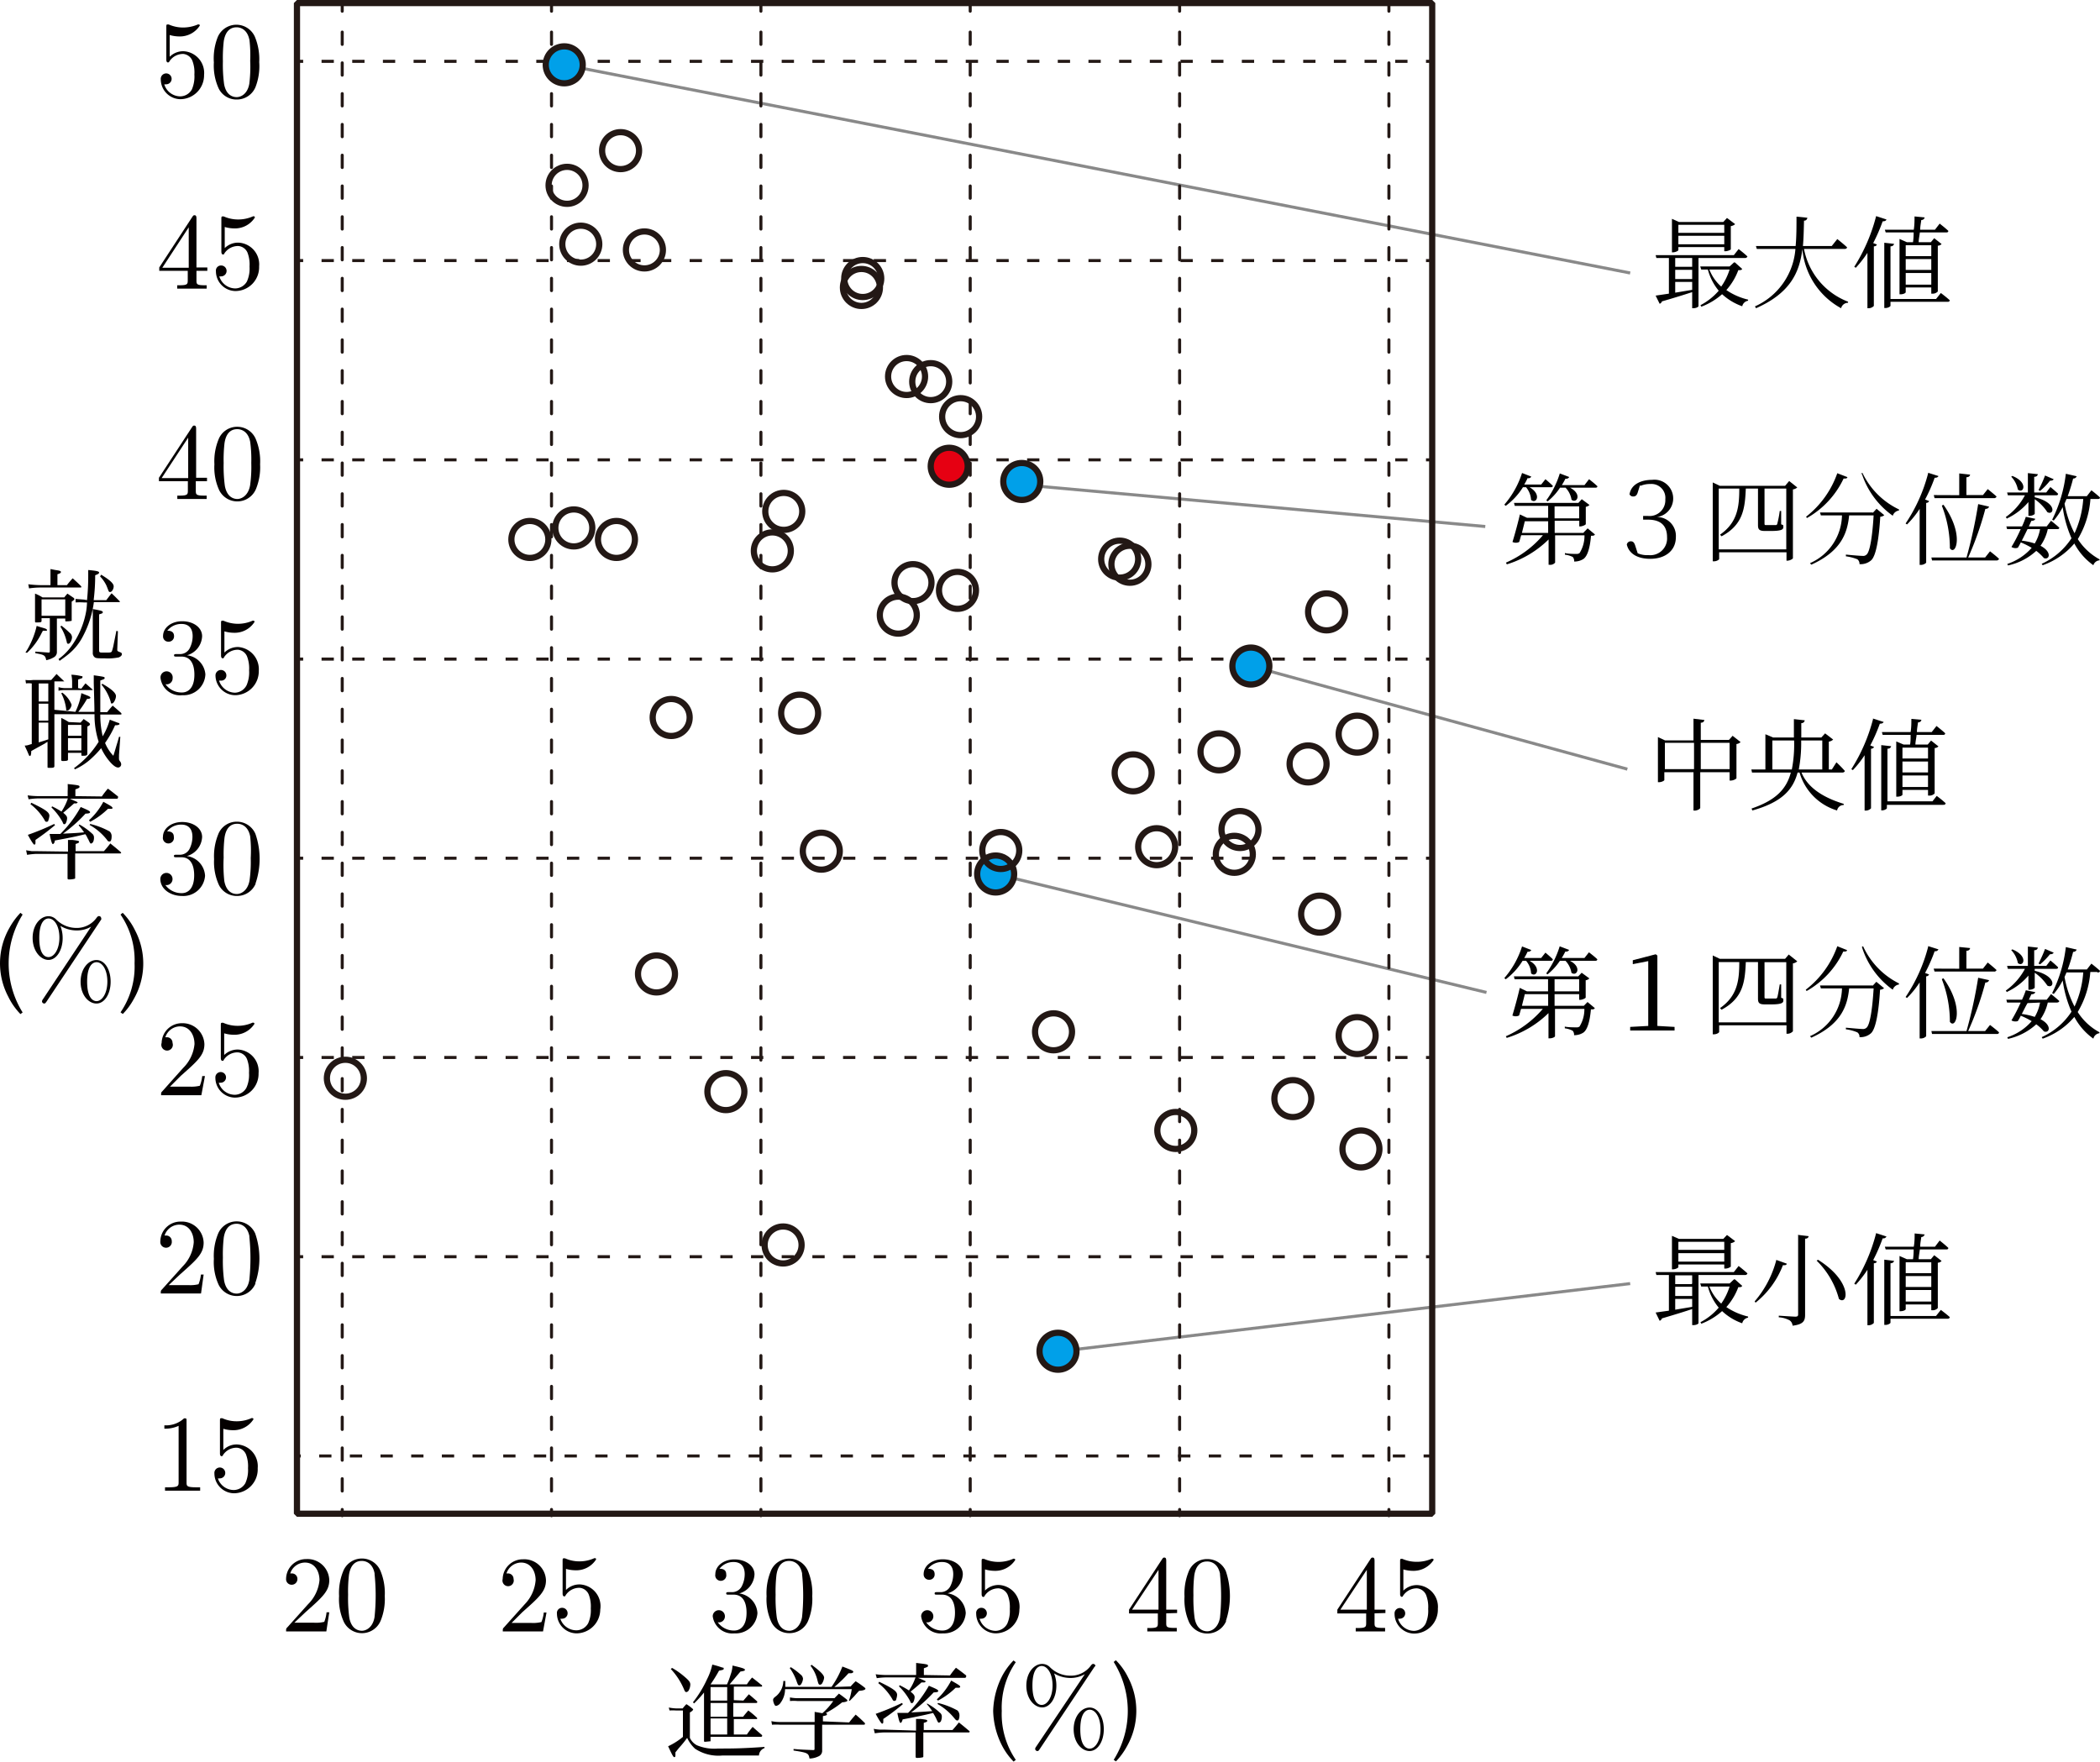 <svg xmlns="http://www.w3.org/2000/svg" viewBox="0 0 193.05 161.97"><defs><style>.cls-2,.cls-3,.cls-4,.cls-5,.蠑輔″蜃ｺ縺礼ｷ,.鮟{fill:none;}.蠑輔″蜃ｺ縺礼ｷ{stroke:#898989;stroke-miterlimit:10;}.cls-2,.cls-3,.cls-4,.cls-5,.蠑輔″蜃ｺ縺礼ｷ{stroke-width:0.28px;}.cls-1{fill:#040000;}.cls-2,.cls-3,.cls-4,.cls-5,.cls-6,.cls-7,.鮟{stroke:#231815;stroke-linejoin:bevel;}.cls-6,.cls-7,.鮟{stroke-width:0.57px;}.cls-3{stroke-dasharray:1.13 1.69;}.cls-4,.cls-5{stroke-linecap:round;}.cls-5{stroke-dasharray:1.13 1.7;}.cls-6{fill:#00a0e9;}.cls-7{fill:#e60012;}</style></defs><g id="レイヤー_2" data-name="レイヤー 2"><g id="Workplace"><g id="_1A_2_2_02" data-name="1A_2_2_02"><path d="M158.51,20.67v.74h-4.22v-.74Zm-4.22,1.79v-.78h4.22v.78Zm0,.26h4.22v.38h.1c.2,0,.49-.12.5-.18V20.79a.75.75,0,0,0,.4-.18l-.75-.57-.34.37h-4.08l-.64-.29V23.2h.08c.25,0,.51-.14.51-.21v-.27Zm1.23,1.81H154v-.81h1.56v.81ZM154,25.92h1.56v.73l-1.56.26v-1Zm1.56-.26H154v-.85h1.56v.85Zm4.84-1.94a.22.22,0,0,0,.24-.14c-.3-.29-.81-.68-.81-.68l-.44.56h-7.19l.07.26h1.15V27l-1.22.18.37.75a.33.33,0,0,0,.21-.22c1.19-.34,2.1-.63,2.78-.85v1.48h.09c.31,0,.49-.14.49-.19V23.72ZM159,24.78a5.59,5.59,0,0,1-.77,1.57,4,4,0,0,1-1.09-1.57Zm.4-.65-.4.37h-2.7l.09.28H157a5.12,5.12,0,0,0,1,1.95,5.72,5.72,0,0,1-1.68,1.33l.08.14a6.15,6.15,0,0,0,1.91-1.15,5.37,5.37,0,0,0,1.85,1.11.66.66,0,0,1,.54-.51l0-.1a6,6,0,0,1-2-.88,5.73,5.73,0,0,0,1.1-1.83c.2,0,.29,0,.36-.11l-.67-.6"/><path d="M169.56,22.89q.21,0,.24-.15c-.34-.32-.9-.76-.9-.76l-.51.64h-2.65c.07-.76.08-1.54.1-2.33.21,0,.28-.13.31-.27l-1-.1c0,.94,0,1.84-.08,2.7h-3.65l.08.27h3.55a6.3,6.3,0,0,1-3.72,5.28l.1.17c3.16-1.4,4-3.3,4.26-5.45a6.88,6.88,0,0,0,3.56,5.45.66.66,0,0,1,.64-.5l0-.1a6.49,6.49,0,0,1-4.05-4.85h3.68"/><path d="M177.54,22.55v1h-2.35v-1Zm-2.35,3.62V25.1h2.35v1.07Zm0-2.35h2.35v1h-2.35v-1Zm-1.92-2.7.08.25h2.57q0,.51-.06.9h-.56l-.68-.3v5.09h.09c.3,0,.48-.13.48-.19v-.44h2.35V27h.09a.63.63,0,0,0,.51-.2V22.59a.52.52,0,0,0,.35-.15l-.68-.54-.31.37h-1.12c0-.26.07-.57.11-.9h2.39c.12,0,.21,0,.23-.14-.29-.28-.8-.67-.8-.67l-.43.56h-1.36c0-.31.07-.62.1-.89.18,0,.29-.11.31-.24L176,19.9c0,.37,0,.8-.07,1.22Zm-.81-1.21a16.22,16.22,0,0,1-2,4.62l.14.09a10.34,10.34,0,0,0,1.07-1.37v5.09h.11a.67.67,0,0,0,.48-.21V22.65c.17,0,.25-.08.28-.17l-.34-.13a15.74,15.74,0,0,0,.87-2c.2,0,.32-.06.35-.17l-.95-.31Zm5.47,7.58h-4.14V22.65c.22,0,.3-.12.33-.23l-.9-.1v6h.11c.22,0,.46-.13.46-.21v-.36H179c.12,0,.21,0,.24-.14-.31-.29-.82-.67-.82-.67l-.44.55"/><path d="M140.29,44.8a2,2,0,0,1,.46,1.16c.48.43,1-.51-.14-1.16h1.91c.13,0,.21,0,.23-.13-.26-.26-.68-.61-.68-.61l-.39.49h-1.56a5.49,5.49,0,0,0,.31-.59.29.29,0,0,0,.34-.14l-.85-.33a8.31,8.31,0,0,1-1.63,2.91l.13.11A6.16,6.16,0,0,0,140,44.8ZM139.91,49c.09-.39.2-.78.26-1.07h2.15V49Zm3-2.44h2.26v1.1h-2.26v-1.1ZM145.56,49h-2.64V47.88h2.26v.52h.09c.19,0,.5-.14.51-.21V46.6a.64.64,0,0,0,.34-.17l-.71-.53-.31.34h-5.92l.07.27h3.07v1.1h-1.94l-.66-.31c-.14.63-.44,1.76-.68,2.53a.7.7,0,0,0,.62,0c.06-.19.11-.39.18-.62h2a9.28,9.28,0,0,1-3.4,2.52l.08.16a9.35,9.35,0,0,0,3.84-2.29v2.33h.1a.57.57,0,0,0,.5-.2V49.22h2.7a3,3,0,0,1-.45,1.63.45.45,0,0,1-.3.08c-.19,0-.74,0-1.05-.08V51a2.15,2.15,0,0,1,.72.21.57.57,0,0,1,.13.42,1.53,1.53,0,0,0,.86-.24q.54-.4.69-2.13c.19,0,.3,0,.36-.12l-.67-.56-.34.35Zm.11-4.4h-2.09c.12-.19.23-.39.33-.59a.32.32,0,0,0,.35-.15l-.87-.33A8.19,8.19,0,0,1,142.15,46l.12.1a5.39,5.39,0,0,0,1.14-1.26h.51a2.09,2.09,0,0,1,.55,1.11c.49.38,1-.52-.14-1.11h2.29c.12,0,.21,0,.23-.13-.29-.28-.77-.65-.77-.65l-.41.53"/><path d="M150.81,44.67a2.3,2.3,0,0,1,.91-.17,1.28,1.28,0,0,1,1.37,1.41,1.45,1.45,0,0,1-1.59,1.53h-.45v.34h.45c1.18,0,1.75.56,1.75,1.61a1.54,1.54,0,0,1-1.7,1.65,2.18,2.18,0,0,1-1-.17l-.22-.68c-.1-.32-.21-.42-.42-.42a.37.37,0,0,0-.36.3c.2.85,1,1.31,2.15,1.31,1.4,0,2.36-.76,2.36-2a1.73,1.73,0,0,0-1.75-1.84,1.72,1.72,0,1,0-.44-3.42c-.94,0-1.92.37-2.07,1.33a.36.36,0,0,0,.33.2c.2,0,.34-.08.43-.39l.2-.64"/><path d="M158,50.51V44.92h1.89c0,1.65-.15,3.11-1.77,4.24l.14.15c2-1.07,2.15-2.59,2.23-4.39h1.12v3.36c0,.38.1.54.63.54h.56c.92,0,1.14-.12,1.14-.35s0-.18-.2-.26l0-1.23h-.13a9.58,9.58,0,0,1-.23,1.19.14.14,0,0,1-.13.11h-.84c-.18,0-.2,0-.2-.16V44.92h2v5.59Zm6.44-6.24-.34.4h-6l-.65-.31v7.25h.11c.26,0,.48-.15.48-.22v-.61h6.19v.77h.08c.22,0,.5-.15.51-.23V45a.75.75,0,0,0,.4-.18l-.74-.59"/><path d="M168.9,43.51a8.73,8.73,0,0,1-2.87,4l.08.12A8.18,8.18,0,0,0,169.48,44c.23,0,.32,0,.35-.13l-.93-.36Zm3.26,3.61h-4.85l.08.27h1.94a4.9,4.9,0,0,1-2.94,4.39l.12.14c2.83-1.28,3.32-3,3.48-4.53h2.25c-.11,1.85-.33,3.34-.65,3.6a.44.44,0,0,1-.38.12c-.23,0-1.05-.07-1.52-.12v.16a4.54,4.54,0,0,1,1.05.27.52.52,0,0,1,.2.45,1.46,1.46,0,0,0,1.08-.36c.45-.42.71-2,.83-4a.62.62,0,0,0,.37-.14l-.71-.59-.35.38Zm-1-3.55A7.64,7.64,0,0,0,174,47.42a.69.69,0,0,1,.57-.48l0-.1a7.12,7.12,0,0,1-3.36-3.36l-.16.09"/><path d="M177.77,45.52l.07.28h5.46a.22.22,0,0,0,.24-.15c-.31-.28-.81-.68-.81-.68l-.44.55h-1.52V43.88c.23,0,.32-.12.34-.24l-1-.11v2Zm.75,1a10.72,10.72,0,0,1,.73,3.89c.52.76,1.37-1.24-.59-4l-.14.07Zm-1.27-3a15,15,0,0,1-2.07,4.61l.13.09a8.58,8.58,0,0,0,1.16-1.43v5.15h.11a.7.7,0,0,0,.49-.2V46.24c.15,0,.24-.09.27-.17l-.37-.14a14.7,14.7,0,0,0,.88-2c.2,0,.31-.06.35-.16l-.95-.3Zm5.21,7.74h-1.53a29,29,0,0,0,1.58-4.47c.21,0,.31-.09.34-.21l-1-.23a43.58,43.58,0,0,1-1.07,4.91h-3.23l.06.27h5.92a.23.23,0,0,0,.24-.15c-.31-.29-.83-.69-.83-.69l-.45.57"/><path d="M188,43.72a11.46,11.46,0,0,1-.6,1.33l.14.09a6.29,6.29,0,0,0,.91-.94c.19,0,.3-.05.34-.14l-.79-.34Zm-3.11.11a2.36,2.36,0,0,1,.61,1.18c.52.43,1-.65-.51-1.25l-.1.07Zm-.35,3.82a5.8,5.8,0,0,0,1.93-1.49v1.27h.12c.22,0,.46-.13.46-.2V45.9a4.33,4.33,0,0,1,1.16,1.19c.63.34.93-.87-1.16-1.37v-.18h1.92c.13,0,.21,0,.23-.14-.26-.26-.71-.62-.71-.62l-.38.5H187V43.84c.23,0,.31-.12.34-.24l-.92-.1v1.78h-1.91l.07.26h1.57a5.75,5.75,0,0,1-1.76,2l.1.15Zm3,1a3.85,3.85,0,0,1-.49,1.32,6.09,6.09,0,0,0-1.19-.26c.18-.34.36-.72.53-1.06Zm1.53,0c.13,0,.22,0,.24-.13-.29-.27-.76-.64-.76-.64l-.4.52h-1.64l.23-.51c.22,0,.33-.08.36-.19l-.87-.18a6.88,6.88,0,0,1-.35.88h-1.44l.07.25h1.25a13.47,13.47,0,0,1-.85,1.64.68.68,0,0,0,.59.07,5.4,5.4,0,0,0,.27-.49,7.76,7.76,0,0,1,1,.5,5.13,5.13,0,0,1-2.24,1.48l.06.14a5.56,5.56,0,0,0,2.6-1.34,4.16,4.16,0,0,1,.7.66c.51.21.79-.55-.31-1.13a4.19,4.19,0,0,0,.67-1.53Zm2.44-2.77a9,9,0,0,1-.8,3.15,9.59,9.59,0,0,1-.92-2.72c.06-.14.12-.27.18-.43Zm1.31,0c.12,0,.21,0,.23-.14-.29-.28-.79-.66-.79-.66l-.42.54h-1.76a16.09,16.09,0,0,0,.5-1.62.34.34,0,0,0,.33-.21l-1-.23a12.78,12.78,0,0,1-1.26,4.23l.15.07a6.42,6.42,0,0,0,.82-1.23,10.83,10.83,0,0,0,.81,2.86,6.45,6.45,0,0,1-2.74,2.35l.09.13a6.75,6.75,0,0,0,2.91-2,5.76,5.76,0,0,0,1.75,2,.64.64,0,0,1,.57-.45l0-.09a5.5,5.5,0,0,1-2-1.86,8.33,8.33,0,0,0,1.16-3.69h.63"/><path d="M156.35,70.72V68.3H159v2.42Zm-3.3,0V68.3h2.68v2.42Zm6.24-3.08-.35.39h-2.59V66.45c.24,0,.31-.13.33-.25l-1-.12v2h-2.61l-.66-.31v4.15h.09c.26,0,.5-.14.5-.2V71h2.68v3.53h.12c.23,0,.5-.16.5-.25V71H159v.77h.1a.86.86,0,0,0,.53-.2V68.41a.64.64,0,0,0,.38-.18l-.75-.59"/><path d="M167.52,68.08v2.67h-2.16a13.33,13.33,0,0,0,.22-2.67Zm-4.59,2.67V68.08h2a12,12,0,0,1-.21,2.67Zm6.44.28a.23.23,0,0,0,.23-.14,10.33,10.33,0,0,0-.78-.8l-.42.66h-.28V68.19a.75.75,0,0,0,.4-.19l-.74-.57-.35.38h-1.84V66.49c.21,0,.29-.13.32-.26l-1-.11c0,.6,0,1.17,0,1.69h-1.91l-.71-.3v3.24h-1.29l.06.28h3.57c-.4,1.5-1.35,2.54-3.61,3.31l.07.18c2.67-.75,3.73-1.87,4.16-3.49h.18a5.13,5.13,0,0,0,3.45,3.49.6.6,0,0,1,.61-.5l0-.11c-2.43-.74-3.46-1.85-3.88-2.88h3.69"/><path d="M177.24,68.74v1h-2.35v-1Zm-2.35,3.62V71.3h2.35v1.06Zm0-2.34h2.35v1h-2.35V70ZM173,67.31l.07.26h2.57c0,.33,0,.63-.05.89H175l-.68-.29v5.08h.1c.3,0,.47-.13.47-.18v-.44h2.35v.52h.09a.64.64,0,0,0,.52-.2V68.78a.52.52,0,0,0,.35-.15l-.68-.54-.31.37h-1.13c0-.26.08-.57.11-.89h2.4c.12,0,.21,0,.23-.15-.3-.28-.8-.67-.8-.67l-.44.56h-1.36c0-.31.07-.62.1-.89.19,0,.3-.11.31-.24l-.92-.08c0,.36,0,.8-.07,1.21Zm-.81-1.21a16,16,0,0,1-2,4.62l.14.09a9.61,9.61,0,0,0,1.08-1.37v5.09h.11a.67.67,0,0,0,.48-.21V68.84c.16,0,.25-.08.27-.17l-.34-.13a15.15,15.15,0,0,0,.88-2c.2,0,.31-.06.35-.16l-1-.32Zm5.47,7.58h-4.15V68.84c.23,0,.31-.11.34-.23l-.91-.1v6H173c.23,0,.46-.13.46-.21V74h5.16c.12,0,.21,0,.24-.15a9.83,9.83,0,0,0-.82-.67l-.43.55"/><path d="M140.29,88.34a1.92,1.92,0,0,1,.46,1.16c.48.42,1-.52-.14-1.16h1.91c.13,0,.21,0,.23-.14-.26-.26-.68-.61-.68-.61l-.39.49h-1.56a5.33,5.33,0,0,0,.31-.58.31.31,0,0,0,.34-.15l-.85-.33a8.22,8.22,0,0,1-1.63,2.91l.13.11a6.11,6.11,0,0,0,1.55-1.7Zm-.38,4.14c.09-.39.2-.77.26-1.07h2.15v1.07Zm3-2.44h2.26v1.11h-2.26V90Zm2.64,2.44h-2.64V91.41h2.26v.52h.09c.19,0,.5-.14.51-.21V90.13a.58.58,0,0,0,.34-.17l-.71-.52-.31.33h-5.92l.07.27h3.07v1.11h-1.94l-.66-.32c-.14.63-.44,1.76-.68,2.54a.69.69,0,0,0,.62,0c.06-.18.11-.39.18-.61h2a9.51,9.51,0,0,1-3.4,2.52l.08.15a9.45,9.45,0,0,0,3.84-2.28v2.32h.1c.3,0,.5-.14.5-.19V92.76h2.7a3,3,0,0,1-.45,1.63.45.45,0,0,1-.3.07c-.19,0-.74,0-1.05-.07v.16a2.12,2.12,0,0,1,.72.22.54.54,0,0,1,.13.41,1.53,1.53,0,0,0,.86-.24c.36-.26.59-1,.69-2.13.19,0,.3,0,.36-.12l-.67-.56-.34.35Zm.11-4.4h-2.09c.12-.19.23-.39.33-.59a.32.32,0,0,0,.35-.15l-.87-.33a8.38,8.38,0,0,1-1.24,2.49l.12.09a5.56,5.56,0,0,0,1.14-1.25h.51a2.06,2.06,0,0,1,.55,1.1c.49.38,1-.52-.14-1.1h2.29c.12,0,.21,0,.23-.14-.29-.28-.77-.64-.77-.64l-.41.52"/><path d="M152.36,94.33c0-.62,0-1.23,0-1.84V89.41l0-1.55-.15-.12-2.11.55v.36l1.42-.28v4.12c0,.61,0,1.22,0,1.84l-1.66.09v.33h4.08v-.33l-1.58-.09"/><path d="M158,94V88.46h1.89c0,1.64-.15,3.1-1.77,4.23l.14.15c2-1.07,2.15-2.58,2.23-4.38h1.12v3.35c0,.39.1.54.63.54h.56c.92,0,1.14-.12,1.14-.35s0-.18-.2-.26l0-1.23h-.13c-.08.49-.18,1.07-.23,1.2a.14.14,0,0,1-.13.1h-.84c-.18,0-.2,0-.2-.16V88.47h2V94Zm6.44-6.24-.34.4h-6l-.65-.31v7.25h.11c.26,0,.48-.15.48-.22v-.61h6.19v.78h.08a.69.69,0,0,0,.51-.23V88.58a.75.75,0,0,0,.4-.19l-.74-.59"/><path d="M168.9,87A8.68,8.68,0,0,1,166,91l.08.12a8.18,8.18,0,0,0,3.37-3.63c.23,0,.32,0,.35-.13L168.9,87Zm3.26,3.61h-4.85l.08.27h1.94a4.9,4.9,0,0,1-2.94,4.39l.12.14c2.83-1.28,3.32-3,3.48-4.53h2.25c-.11,1.85-.33,3.34-.65,3.61a.47.47,0,0,1-.38.12c-.23,0-1.05-.08-1.52-.12v.15a4,4,0,0,1,1.05.28.49.49,0,0,1,.2.44A1.46,1.46,0,0,0,172,95c.45-.42.71-2,.83-4a.62.62,0,0,0,.37-.14l-.71-.59-.35.38Zm-1-3.55A7.64,7.64,0,0,0,174,91a.69.69,0,0,1,.57-.48l0-.1A7.12,7.12,0,0,1,171.27,87l-.16.09"/><path d="M177.76,89.06l.08.27h5.46a.22.22,0,0,0,.24-.14c-.31-.29-.81-.69-.81-.69l-.44.56h-1.52V87.42c.23,0,.32-.12.34-.25l-1-.1v2Zm.76,1a10.72,10.72,0,0,1,.73,3.89c.52.76,1.37-1.24-.59-4l-.14.06Zm-1.27-3a14.92,14.92,0,0,1-2.07,4.61l.13.09a8.58,8.58,0,0,0,1.16-1.43v5.15h.11a.66.66,0,0,0,.49-.2V89.77a.31.31,0,0,0,.27-.17l-.37-.14a15.15,15.15,0,0,0,.88-2,.32.32,0,0,0,.35-.17l-.95-.3Zm5.21,7.74h-1.53a28.24,28.24,0,0,0,1.58-4.46c.21,0,.31-.1.34-.22l-1-.22a43.42,43.42,0,0,1-1.07,4.9h-3.23l.06.27h5.92c.12,0,.21,0,.24-.15-.31-.29-.83-.68-.83-.68l-.45.56"/><path d="M188,87.25a12.52,12.52,0,0,1-.6,1.34l.14.08a6.71,6.71,0,0,0,.91-.93c.19,0,.3-.06.34-.15l-.79-.34Zm-3.11.11a2.35,2.35,0,0,1,.61,1.19c.52.42,1-.65-.51-1.26l-.1.07Zm-.35,3.82a5.78,5.78,0,0,0,1.93-1.48V91h.12c.22,0,.46-.13.46-.2V89.44a4.31,4.31,0,0,1,1.16,1.18c.63.34.92-.86-1.16-1.36v-.18h1.92c.13,0,.21,0,.23-.14a9.33,9.33,0,0,0-.71-.63l-.38.5H187V87.37c.23,0,.31-.12.34-.24l-.92-.1v1.78h-1.91l.07.27h1.57a5.84,5.84,0,0,1-1.76,2l.1.14Zm3,1a4,4,0,0,1-.49,1.32,6,6,0,0,0-1.19-.27c.18-.34.36-.72.53-1Zm1.53,0c.13,0,.22-.05.24-.14-.29-.27-.76-.64-.76-.64l-.4.52h-1.64l.23-.5c.22,0,.33-.09.36-.2l-.87-.17a7.48,7.48,0,0,1-.35.87h-1.44l.07.26h1.25a16.05,16.05,0,0,1-.85,1.64.71.71,0,0,0,.59.06,4.31,4.31,0,0,0,.27-.49,7.76,7.76,0,0,1,1,.5,5,5,0,0,1-2.24,1.48l.06.15a5.65,5.65,0,0,0,2.6-1.34,3.79,3.79,0,0,1,.7.65c.51.21.79-.55-.31-1.12a4.34,4.34,0,0,0,.67-1.53Zm2.44-2.77a9,9,0,0,1-.8,3.14,9.38,9.38,0,0,1-.92-2.72c.06-.14.12-.27.18-.42Zm1.31,0c.12,0,.21,0,.23-.15-.29-.27-.79-.66-.79-.66l-.42.54h-1.76a15.33,15.33,0,0,0,.5-1.62.34.34,0,0,0,.33-.21l-1-.23a12.71,12.71,0,0,1-1.26,4.23l.15.08a6.51,6.51,0,0,0,.82-1.24,11,11,0,0,0,.81,2.87,6.43,6.43,0,0,1-2.74,2.34l.09.14a6.74,6.74,0,0,0,2.91-2,5.79,5.79,0,0,0,1.75,2A.65.65,0,0,1,193,95l0-.09a5.41,5.41,0,0,1-2-1.86,8.32,8.32,0,0,0,1.16-3.68h.63"/><path d="M158.51,114.18v.74h-4.22v-.74ZM154.29,116v-.78h4.22V116Zm0,.26h4.22v.38h.1a.82.82,0,0,0,.5-.18V114.3a.71.71,0,0,0,.4-.18l-.75-.57-.34.36h-4.08l-.64-.28v3.08h.08c.25,0,.51-.14.51-.21v-.27Zm1.23,1.81H154v-.81h1.56V118ZM154,119.43h1.56v.73l-1.56.26v-1Zm1.56-.27H154v-.85h1.56v.85Zm4.85-1.93a.21.21,0,0,0,.23-.15c-.3-.28-.81-.68-.81-.68l-.44.56h-7.19l.07.27h1.15v3.28l-1.22.17.37.76a.33.33,0,0,0,.21-.22c1.19-.35,2.1-.63,2.78-.86v1.48h.09c.31,0,.49-.13.49-.18v-4.43ZM159,118.29a5.59,5.59,0,0,1-.77,1.57,4.07,4.07,0,0,1-1.09-1.57Zm.4-.66-.4.38h-2.7l.09.28H157a5.07,5.07,0,0,0,1,1.94,5.59,5.59,0,0,1-1.68,1.34l.08.14a6.16,6.16,0,0,0,1.91-1.16,5.24,5.24,0,0,0,1.85,1.12.68.68,0,0,1,.54-.52l0-.1a6.08,6.08,0,0,1-2-.87,5.73,5.73,0,0,0,1.1-1.83c.2,0,.29,0,.36-.12l-.67-.6"/><path d="M167.13,115.83l-.13.08a7.66,7.66,0,0,1,2.05,3.52c.82.67,1.32-1.56-1.92-3.6Zm-3.83,0a9.51,9.51,0,0,1-2,3.83l.09.11a8.11,8.11,0,0,0,2.51-3.44c.23,0,.32,0,.36-.14l-1-.36Zm2-2.25v7.27c0,.16-.07.21-.26.21s-1.52-.09-1.52-.09v.15a2.42,2.42,0,0,1,1,.28.67.67,0,0,1,.27.49c1-.12,1.15-.45,1.15-1v-7c.22,0,.3-.1.33-.23l-1-.12"/><path d="M177.54,116.06v1h-2.35v-1Zm-2.35,3.61v-1.06h2.35v1.06Zm0-2.34h2.35v1h-2.35v-1Zm-1.92-2.7.08.25h2.57q0,.51-.06.9h-.56l-.68-.3v5.08h.09c.3,0,.48-.13.48-.18v-.44h2.35v.53h.09a.63.63,0,0,0,.51-.2V116.1a.52.52,0,0,0,.35-.16l-.68-.53-.31.37h-1.12c0-.26.07-.57.11-.9h2.39c.12,0,.21,0,.23-.14-.29-.28-.8-.68-.8-.68l-.43.57h-1.36c0-.32.07-.62.1-.89a.32.32,0,0,0,.31-.24l-.92-.09c0,.37,0,.8-.08,1.22Zm-.81-1.21a16,16,0,0,1-2,4.61l.14.09a9.72,9.72,0,0,0,1.07-1.37v5.1h.11a.67.67,0,0,0,.48-.21v-5.49c.17,0,.25-.08.28-.16l-.34-.13a15.74,15.74,0,0,0,.87-2,.32.32,0,0,0,.35-.17l-.95-.31Zm5.47,7.58h-4.14v-4.85c.22,0,.3-.11.33-.22l-.9-.11v6h.11c.22,0,.46-.13.46-.21v-.36H179c.12,0,.21,0,.24-.15-.31-.28-.82-.66-.82-.66l-.44.55"/><line class="蠑輔″蜃ｺ縺礼ｷ" x1="51.87" y1="5.96" x2="149.86" y2="25.1"/><line class="蠑輔″蜃ｺ縺礼ｷ" x1="93.93" y1="44.57" x2="136.54" y2="48.41"/><line class="蠑輔″蜃ｺ縺礼ｷ" x1="114.99" y1="61.24" x2="149.6" y2="70.72"/><line class="蠑輔″蜃ｺ縺礼ｷ" x1="91.53" y1="80.36" x2="136.65" y2="91.25"/><line class="蠑輔″蜃ｺ縺礼ｷ" x1="97.46" y1="124.24" x2="149.86" y2="118.02"/><path class="cls-1" d="M30,150H26.3c0-.24,0-.26.11-.37l1.91-2.13a3.58,3.58,0,0,0,1.05-2.21c0-.81-.43-1.62-1.34-1.62a1.44,1.44,0,0,0-1.35,1h.13a.5.5,0,0,1,.53.51.52.52,0,0,1-.52.53.51.51,0,0,1-.52-.55,1.84,1.84,0,0,1,1.86-1.81,2,2,0,0,1,2.11,1.93c0,1-.59,1.54-2.15,2.92l-1.06,1h1.8a3.26,3.26,0,0,0,.95-.08,3.24,3.24,0,0,0,.21-.88h.25Z"/><path class="cls-1" d="M35,149a1.86,1.86,0,0,1-3.38.15,5,5,0,0,1-.45-2.4,5.3,5.3,0,0,1,.37-2.26,1.85,1.85,0,0,1,3.43-.07,5.31,5.31,0,0,1,.4,2.33A5.26,5.26,0,0,1,35,149Zm-.56-4.31c-.18-1-.84-1.17-1.17-1.17s-1,.09-1.19,1.28a13.19,13.19,0,0,0-.08,1.83,13.44,13.44,0,0,0,.11,2.1c.18,1,.77,1.21,1.16,1.21s1-.3,1.16-1.25a19.11,19.11,0,0,0,0-4Z"/><path class="cls-1" d="M49.92,150h-3.7c0-.24,0-.26.11-.37l1.91-2.13a3.58,3.58,0,0,0,1-2.21c0-.81-.43-1.62-1.34-1.62a1.43,1.43,0,0,0-1.34,1h.13a.5.5,0,0,1,.52.51.52.52,0,1,1-1,0,1.85,1.85,0,0,1,1.86-1.81,2,2,0,0,1,2.12,1.93c0,1-.6,1.54-2.16,2.92l-1,1h1.79a3.26,3.26,0,0,0,.95-.08,3.21,3.21,0,0,0,.22-.88h.25Z"/><path class="cls-1" d="M53,150.18a1.82,1.82,0,0,1-1.8-1.82.47.47,0,0,1,.48-.53.49.49,0,1,1,0,1,.45.45,0,0,1-.17,0A1.56,1.56,0,0,0,53,149.9a1.25,1.25,0,0,0,1.07-.65,2.87,2.87,0,0,0,.24-1.36,3.08,3.08,0,0,0-.18-1.26,1,1,0,0,0-.85-.64,1.5,1.5,0,0,0-1.29.7c0,.06-.06.09-.13.09s-.14-.08-.14-.26v-3c0-.16,0-.24.1-.24l.12,0a3.25,3.25,0,0,0,1.33.28,3.31,3.31,0,0,0,1.36-.29.18.18,0,0,1,.08,0c.06,0,.09.05.09.11a2.16,2.16,0,0,1-1.92,1,3.17,3.17,0,0,1-.85-.13v1.94a1.76,1.76,0,0,1,1.27-.51A2,2,0,0,1,55.18,148,2.2,2.2,0,0,1,53,150.18Z"/><path class="cls-1" d="M67.52,150.18a1.82,1.82,0,0,1-2-1.57.56.56,0,0,1,1.12,0,.55.55,0,0,1-.66.55,1.82,1.82,0,0,0,1.53.76c.43,0,1.12-.29,1.12-1.64,0-1-.37-1.66-1.19-1.66H67c-.17,0-.24,0-.24-.11s.07-.11.15-.12l.39,0a1,1,0,0,0,.88-.52,2.46,2.46,0,0,0,.28-1.13c0-.9-.55-1.12-1-1.12a1.61,1.61,0,0,0-1.32.62c.15,0,.62,0,.62.5a.51.51,0,1,1-1,0c0-.76.76-1.36,1.76-1.36s1.84.56,1.84,1.38a1.92,1.92,0,0,1-1.4,1.75,1.93,1.93,0,0,1,1.67,1.81A2,2,0,0,1,67.52,150.18Z"/><path class="cls-1" d="M74.3,149a1.85,1.85,0,0,1-1.74,1.16,1.82,1.82,0,0,1-1.64-1,5,5,0,0,1-.45-2.4,5.3,5.3,0,0,1,.37-2.26,1.82,1.82,0,0,1,1.73-1.19,1.85,1.85,0,0,1,1.7,1.12,5.31,5.31,0,0,1,.4,2.33A5.26,5.26,0,0,1,74.3,149Zm-.56-4.31c-.19-1-.85-1.17-1.18-1.17s-1,.09-1.18,1.28a13.19,13.19,0,0,0-.08,1.83,13.44,13.44,0,0,0,.11,2.1c.18,1,.76,1.21,1.15,1.21s1-.3,1.17-1.25a19.11,19.11,0,0,0,0-4Z"/><path class="cls-1" d="M86.68,150.18a1.82,1.82,0,0,1-2-1.57.56.56,0,0,1,1.12,0,.55.55,0,0,1-.66.55,1.8,1.8,0,0,0,1.52.76c.44,0,1.13-.29,1.13-1.64,0-1-.37-1.66-1.19-1.66h-.44c-.17,0-.24,0-.24-.11s.07-.11.15-.12l.39,0a1,1,0,0,0,.89-.52,2.46,2.46,0,0,0,.28-1.13c0-.9-.55-1.12-1-1.12a1.6,1.6,0,0,0-1.32.62c.15,0,.61,0,.61.5a.48.48,0,0,1-.5.51.49.49,0,0,1-.51-.52c0-.76.76-1.36,1.76-1.36s1.84.56,1.84,1.38a1.92,1.92,0,0,1-1.4,1.75,1.93,1.93,0,0,1,1.67,1.81A2,2,0,0,1,86.68,150.18Z"/><path class="cls-1" d="M91.54,150.18a1.82,1.82,0,0,1-1.8-1.82.47.47,0,0,1,.48-.53.49.49,0,1,1,0,1,.45.45,0,0,1-.17,0,1.56,1.56,0,0,0,1.47,1.12,1.25,1.25,0,0,0,1.07-.65,2.87,2.87,0,0,0,.24-1.36,3.08,3.08,0,0,0-.18-1.26,1,1,0,0,0-.85-.64,1.5,1.5,0,0,0-1.29.7c0,.06-.06.09-.13.09s-.14-.08-.14-.26v-3c0-.16,0-.24.1-.24l.12,0a3.25,3.25,0,0,0,1.33.28,3.31,3.31,0,0,0,1.36-.29.18.18,0,0,1,.08,0,.1.1,0,0,1,.1.11,2.18,2.18,0,0,1-1.93,1,3.17,3.17,0,0,1-.85-.13v1.94a1.76,1.76,0,0,1,1.27-.51A2,2,0,0,1,93.71,148,2.2,2.2,0,0,1,91.54,150.18Z"/><path class="cls-1" d="M107.21,148.34v.87c0,.36,0,.47.76.47h.21V150c-.41,0-.94,0-1.36,0s-.94,0-1.35,0v-.31h.21c.74,0,.76-.11.76-.47v-.87h-2.65V148l3.06-4.67c.08-.12.11-.12.2-.12s.16.06.16.26V148h1v.31Zm-.71-4L104.07,148h2.43Z"/><path class="cls-1" d="M112.72,149.05a1.88,1.88,0,0,1-3.39.15,5.18,5.18,0,0,1-.44-2.41,5.33,5.33,0,0,1,.37-2.26,1.8,1.8,0,0,1,1.73-1.18,1.84,1.84,0,0,1,1.7,1.11,7.21,7.21,0,0,1,0,4.59Zm-.56-4.32c-.19-1-.85-1.16-1.18-1.16s-1,.08-1.19,1.27a13.41,13.41,0,0,0-.08,1.84,13.57,13.57,0,0,0,.11,2.1c.18,1,.77,1.21,1.16,1.21s1-.3,1.17-1.25a19.21,19.21,0,0,0,0-4Z"/><path class="cls-1" d="M126.36,148.34v.87c0,.36,0,.47.76.47h.21V150c-.41,0-.94,0-1.36,0s-.94,0-1.34,0v-.31h.2c.74,0,.76-.11.76-.47v-.87h-2.65V148l3.06-4.67c.08-.12.11-.12.2-.12s.16.06.16.26V148h1v.31Zm-.71-4L123.22,148h2.43Z"/><path class="cls-1" d="M130,150.2a1.82,1.82,0,0,1-1.8-1.82.49.49,0,1,1,.49.45.45.45,0,0,1-.17,0,1.55,1.55,0,0,0,1.46,1.12,1.25,1.25,0,0,0,1.07-.65,2.91,2.91,0,0,0,.24-1.37,3,3,0,0,0-.18-1.25,1,1,0,0,0-.85-.64,1.5,1.5,0,0,0-1.29.7c0,.05-.06.08-.12.08s-.14-.08-.14-.25v-3c0-.16,0-.24.09-.24a.34.34,0,0,1,.12,0,3.22,3.22,0,0,0,1.33.27,3.35,3.35,0,0,0,1.36-.28.18.18,0,0,1,.08,0,.1.1,0,0,1,.1.11,2.2,2.2,0,0,1-1.93,1,3.17,3.17,0,0,1-.85-.13v1.95a1.76,1.76,0,0,1,1.27-.51,2,2,0,0,1,1.9,2.18A2.2,2.2,0,0,1,130,150.2Z"/><path class="cls-1" d="M93.38,152.83a7.38,7.38,0,0,0-1.29,4.48,7.46,7.46,0,0,0,1.29,4.5l-.2.16a6.11,6.11,0,0,1-1.13-1.6,7.37,7.37,0,0,1-.75-3.06,7.49,7.49,0,0,1,.87-3.29,6.31,6.31,0,0,1,1-1.35Z"/><path class="cls-1" d="M100.56,153.34l-5,7.51c-.08.11-.1.15-.2.15a.21.21,0,0,1-.2-.2.41.41,0,0,1,.09-.2l4.48-6.67h0a2.58,2.58,0,0,1-1.33.35,2.89,2.89,0,0,1-1.5-.42,3,3,0,0,1,.21,1.13c0,1.12-.57,2-1.3,2s-1.46-.8-1.46-2,.71-2,1.46-2a1,1,0,0,1,.72.31,2.63,2.63,0,0,0,1.86.77,2.26,2.26,0,0,0,1.9-.94c.06-.07.11-.14.21-.14a.2.2,0,0,1,.2.2C100.64,153.22,100.62,153.25,100.56,153.34Zm-4.8-.16c-.21,0-.85.13-.85,1.8s.65,1.78.85,1.78c.52,0,1-.71,1-1.79S96.29,153.18,95.76,153.18Zm4.41,7.82c-.75,0-1.47-.81-1.47-2s.71-2,1.47-2,1.3.87,1.3,2S100.9,161,100.17,161Zm0-3.8c-.21,0-.86.13-.86,1.8s.66,1.78.86,1.78c.52,0,1-.72,1-1.79S100.71,157.2,100.18,157.2Z"/><path class="cls-1" d="M102.38,161.81a8.46,8.46,0,0,0,0-9l.2-.16a5.92,5.92,0,0,1,1.13,1.59,6.62,6.62,0,0,1-.12,6.34,6.39,6.39,0,0,1-1,1.37Z"/><path class="cls-1" d="M61.48,157a4.52,4.52,0,0,0,.66.08h.62a3,3,0,0,1,.34-.39,3.45,3.45,0,0,1,.53.39c.07.05.09.08.09.11s-.11.17-.3.26v2.34a1.44,1.44,0,0,0,.65.68,4.11,4.11,0,0,0,1.94.3c1.28,0,2.15,0,4.27-.15v.11a.75.75,0,0,0-.51.68c-.4,0-.53,0-1,0H66.41a3.89,3.89,0,0,1-2.51-.62,3.13,3.13,0,0,1-.73-1,9.35,9.35,0,0,1-.59.74c-.25.28-.33.4-.49.59v.2c0,.16,0,.24-.1.24s-.2-.21-.57-1a6.29,6.29,0,0,0,1.36-.86v-2.43h-.64a4.76,4.76,0,0,0-.59,0Zm.31-3.64a6.94,6.94,0,0,1,1,.69c.53.44.67.6.67.84a1.19,1.19,0,0,1-.14.52.3.3,0,0,1-.22.17c-.08,0-.13-.05-.19-.18a6.29,6.29,0,0,0-1.25-1.95Zm6.55,3,.5-.58c.33.27.44.37.77.66,0,0,0,.05,0,.07s0,.07-.1.07h-2.1v1.27h.9c.19-.25.26-.32.48-.58a8.83,8.83,0,0,1,.81.68s0,0,0,.06,0,.05-.09.05H67.46v1.42h1.2a8.06,8.06,0,0,1,.53-.7c.4.36.52.46.87.76a.28.28,0,0,1,0,.08s0,.07-.12.07H65.32V160c0,.07,0,.08,0,.1l-.49.05c-.08,0-.11,0-.11-.1V160c0-.21,0-.34,0-.38v-4a10.94,10.94,0,0,1-.91,1l-.11-.1A10.33,10.33,0,0,0,65,154.39a5.5,5.5,0,0,0,.48-1.34,9.53,9.53,0,0,1,.94.28c.08,0,.11,0,.11.1s-.08.11-.43.18a13.91,13.91,0,0,1-.78,1.26h1.51a6.28,6.28,0,0,0,.33-.88,2.86,2.86,0,0,0,.18-.85c1,.23,1.14.3,1.14.39s-.09.11-.41.16l-1,1.18h1.59a4.57,4.57,0,0,1,.48-.63c.37.29.48.37.84.67.06,0,.08.08.08.11s0,.06-.12.06H67.46v1.24Zm-1.49,0v-1.24H65.32v1.24Zm0,1.49v-1.27H65.32v1.27Zm-1.53,1.63h1.53V158H65.32Z"/><path class="cls-1" d="M78.06,158.37c.24-.31.33-.41.6-.72.38.32.49.43.85.78a.15.15,0,0,1,0,.09s0,.06-.11.06H75.58v1.1c0,.41,0,.68,0,1.27a.55.55,0,0,1-.34.54,2,2,0,0,1-.82.2c-.1-.5-.15-.53-1.47-.74v-.14c.71.06.78.06,1.78.1.12,0,.15,0,.15-.13v-2.2H71.74a6.4,6.4,0,0,0-.77,0l-.06-.33a3.65,3.65,0,0,0,.81.08h3.17v-.16c0-.19,0-.25,0-.77l.71.12a6.06,6.06,0,0,0,1-1.12h-3.3a4,4,0,0,0-.68,0l0-.33a3.73,3.73,0,0,0,.72.07h3.37l.41-.42c.3.21.39.28.66.49.09.07.12.12.12.16s-.11.13-.48.15a9.47,9.47,0,0,1-1.53,1c.09,0,.13,0,.13.1s-.1.11-.37.17v.48Zm.14-3.31a5.27,5.27,0,0,1,.46-.48c.34.22.44.29.77.54.09.07.13.11.13.16s-.16.17-.58.18c-.19.2-.19.2-.47.52l-.38.39-.09,0a5.59,5.59,0,0,0,.26-1.06H72.17a2.12,2.12,0,0,1-.41,1.25.65.65,0,0,1-.41.29c-.07,0-.13-.05-.17-.15a1.06,1.06,0,0,1-.11-.38c0-.14.05-.2.29-.38a1.87,1.87,0,0,0,.65-1.38h.18c0,.28,0,.34,0,.54h4.25a8.54,8.54,0,0,0,1-1.87c.89.34,1,.39,1,.48s-.11.14-.26.14H78a12,12,0,0,1-1.3,1.26Zm-5.5-1.77a6.24,6.24,0,0,1,.89.67.55.55,0,0,1,.23.39,1.08,1.08,0,0,1-.2.54.21.21,0,0,1-.14.07c-.1,0-.13-.05-.23-.32a4.62,4.62,0,0,0-.65-1.27Zm1.91-.22c.81.6,1.15.94,1.15,1.19a1.25,1.25,0,0,1-.18.51.23.23,0,0,1-.2.13c-.11,0-.14-.05-.23-.39a3.45,3.45,0,0,0-.64-1.35Z"/><path class="cls-1" d="M84.21,159.12c0-.51,0-.74,0-1.07l.43,0c.51.06.6.08.6.17s-.07.11-.32.19c0,.33,0,.33,0,.66h2.64c.26-.29.34-.39.59-.7.39.31.51.41.91.75a.13.13,0,0,1,.08.09.08.08,0,0,1-.07.08H84.88v2.18c0,.07,0,.09-.07.11a2.16,2.16,0,0,1-.45.05c-.14,0-.18,0-.19-.11,0-.65,0-.92,0-1.42v-.81h-2.9a6.1,6.1,0,0,0-.85.08l-.1-.41a4.33,4.33,0,0,0,.53.07l.42,0Zm3.12-5.07a7.48,7.48,0,0,1,.55-.71c.42.3.54.4.94.71a.94.94,0,0,1,0,.1.13.13,0,0,1-.11.12H84.39l.22.09c.46.2.48.21.49.25a.12.12,0,0,0,0,0h0s-.07.08-.13.08h-.07l-.19,0c-.16.15-.49.43-1,.85.29.24.37.34.37.51s-.1.54-.23.54-.11,0-.21-.23a5.55,5.55,0,0,0-1-1.31l.07-.1a8.33,8.33,0,0,1,.85.48,4.81,4.81,0,0,0,.6-1.2h-2.7a6.23,6.23,0,0,0-.86.07l-.1-.36a8,8,0,0,0,1,.07h2.72v-.47c0-.23,0-.36,0-.64.94.11,1.09.13,1.09.24s0,.11-.38.25v.62ZM83,156.69a21.3,21.3,0,0,1-1.8,1.36c0,.07,0,.16,0,.28s-.06.15-.11.15-.24-.24-.59-.9a23.76,23.76,0,0,0,2.42-1Zm-2.18-2.06c1.31.63,1.65.89,1.65,1.2a1.34,1.34,0,0,1-.08.4c0,.11-.09.16-.16.16s-.13,0-.21-.18a4.92,4.92,0,0,0-1.28-1.45Zm4.41,2a5.7,5.7,0,0,1,1.17.84.43.43,0,0,1,.18.37,1,1,0,0,1-.07.38c0,.07-.14.17-.2.17s-.08,0-.26-.41c-.07-.14-.15-.28-.27-.48-.86.21-1.48.34-2.8.59-.05.19-.12.32-.19.32s-.15-.16-.3-.92h.42l.57,0,.15-.15A11.45,11.45,0,0,0,85.39,155c.65.27.86.37.86.47s-.09.12-.42.14a14.46,14.46,0,0,1-2.07,1.84c1.18-.06,1.48-.09,1.94-.12a5.66,5.66,0,0,0-.5-.65Zm.89-.38a6.31,6.31,0,0,0,1.32-1.73c.66.37.83.48.83.56a.11.11,0,0,1-.12.1l-.3,0a6.85,6.85,0,0,1-1.62,1.18Zm.11.33a7.2,7.2,0,0,1,1.79.69.63.63,0,0,1,.18.5.83.83,0,0,1-.08.36.14.14,0,0,1-.12.06c-.08,0-.14-.05-.24-.17a5.48,5.48,0,0,0-1.58-1.35Z"/><rect class="鮟" x="27.3" y="0.28" width="104.36" height="138.9"/><line class="cls-2" x1="27.3" y1="5.64" x2="27.87" y2="5.64"/><line class="cls-3" x1="29.56" y1="5.64" x2="130.25" y2="5.64"/><line class="cls-2" x1="131.09" y1="5.64" x2="131.66" y2="5.64"/><line class="cls-2" x1="27.3" y1="23.96" x2="27.87" y2="23.96"/><line class="cls-3" x1="29.56" y1="23.96" x2="130.25" y2="23.96"/><line class="cls-2" x1="131.09" y1="23.96" x2="131.66" y2="23.96"/><line class="cls-2" x1="27.3" y1="42.28" x2="27.87" y2="42.28"/><line class="cls-3" x1="29.56" y1="42.28" x2="130.25" y2="42.28"/><line class="cls-2" x1="131.09" y1="42.28" x2="131.66" y2="42.28"/><line class="cls-2" x1="27.3" y1="60.6" x2="27.87" y2="60.6"/><line class="cls-3" x1="29.56" y1="60.6" x2="130.25" y2="60.6"/><line class="cls-2" x1="131.09" y1="60.6" x2="131.66" y2="60.6"/><line class="cls-2" x1="27.3" y1="78.91" x2="27.87" y2="78.91"/><line class="cls-3" x1="29.56" y1="78.91" x2="130.25" y2="78.91"/><line class="cls-2" x1="131.09" y1="78.91" x2="131.66" y2="78.91"/><line class="cls-2" x1="27.3" y1="97.23" x2="27.87" y2="97.23"/><line class="cls-3" x1="29.56" y1="97.23" x2="130.25" y2="97.23"/><line class="cls-2" x1="131.09" y1="97.23" x2="131.66" y2="97.23"/><line class="cls-2" x1="27.3" y1="115.55" x2="27.87" y2="115.55"/><line class="cls-3" x1="29.56" y1="115.55" x2="130.25" y2="115.55"/><line class="cls-2" x1="131.09" y1="115.55" x2="131.66" y2="115.55"/><line class="cls-2" x1="27.08" y1="133.87" x2="27.65" y2="133.87"/><line class="cls-3" x1="29.34" y1="133.87" x2="130.03" y2="133.87"/><line class="cls-2" x1="130.87" y1="133.87" x2="131.44" y2="133.87"/><line class="cls-4" x1="31.46" y1="139.36" x2="31.46" y2="138.79"/><line class="cls-5" x1="31.46" y1="137.09" x2="31.46" y2="1.88"/><line class="cls-4" x1="31.46" y1="1.03" x2="31.46" y2="0.46"/><line class="cls-4" x1="50.7" y1="139.36" x2="50.7" y2="138.79"/><line class="cls-5" x1="50.7" y1="137.09" x2="50.7" y2="1.88"/><line class="cls-4" x1="50.7" y1="1.03" x2="50.7" y2="0.46"/><line class="cls-4" x1="69.95" y1="139.36" x2="69.95" y2="138.79"/><line class="cls-5" x1="69.95" y1="137.09" x2="69.95" y2="1.88"/><line class="cls-4" x1="69.95" y1="1.03" x2="69.95" y2="0.46"/><line class="cls-4" x1="89.19" y1="139.36" x2="89.19" y2="138.79"/><line class="cls-5" x1="89.19" y1="137.09" x2="89.19" y2="1.88"/><line class="cls-4" x1="89.19" y1="1.03" x2="89.19" y2="0.46"/><line class="cls-4" x1="108.44" y1="139.36" x2="108.44" y2="138.79"/><line class="cls-5" x1="108.44" y1="137.09" x2="108.44" y2="1.88"/><line class="cls-4" x1="108.44" y1="1.03" x2="108.44" y2="0.46"/><line class="cls-4" x1="127.68" y1="139.36" x2="127.68" y2="138.79"/><line class="cls-5" x1="127.68" y1="137.09" x2="127.68" y2="1.88"/><line class="cls-4" x1="127.68" y1="1.03" x2="127.68" y2="0.46"/><path class="cls-1" d="M2.08,84.09a8.53,8.53,0,0,0,0,9l-.2.15A6.1,6.1,0,0,1,.76,91.64a6.57,6.57,0,0,1,.12-6.35,6.63,6.63,0,0,1,1-1.36Z"/><path class="cls-1" d="M9.26,84.61l-5,7.51c-.09.11-.1.15-.2.15a.21.21,0,0,1-.2-.2.41.41,0,0,1,.09-.2L8.38,85.2h0a2.56,2.56,0,0,1-1.32.35,2.9,2.9,0,0,1-1.51-.42,3,3,0,0,1,.21,1.13c0,1.11-.57,2-1.3,2S3,87.44,3,86.24s.71-2,1.46-2a1,1,0,0,1,.72.32A2.63,2.63,0,0,0,7,85.32a2.24,2.24,0,0,0,1.89-.95c.06-.07.11-.14.21-.14a.2.2,0,0,1,.2.2C9.34,84.49,9.32,84.52,9.26,84.61Zm-4.8-.16c-.21,0-.85.13-.85,1.8S4.26,88,4.46,88c.52,0,1-.72,1-1.79S5,84.45,4.46,84.45Zm4.41,7.82c-.75,0-1.46-.81-1.46-2s.7-2,1.46-2,1.3.87,1.3,2S9.6,92.27,8.87,92.27Zm0-3.8c-.21,0-.86.13-.86,1.79s.66,1.79.86,1.79c.52,0,1-.72,1-1.8S9.41,88.47,8.88,88.47Z"/><path class="cls-1" d="M11.08,93.08a7.46,7.46,0,0,0,1.29-4.5,7.41,7.41,0,0,0-1.29-4.49l.2-.16a6.11,6.11,0,0,1,1.13,1.6,6.55,6.55,0,0,1-.12,6.34,6.11,6.11,0,0,1-1,1.36Z"/><path class="cls-1" d="M16.59,9.12A1.83,1.83,0,0,1,14.78,7.3a.5.5,0,1,1,.49.45.45.45,0,0,1-.17,0,1.55,1.55,0,0,0,1.47,1.11,1.24,1.24,0,0,0,1.07-.64,3,3,0,0,0,.23-1.37,3,3,0,0,0-.18-1.25,1,1,0,0,0-.84-.64,1.5,1.5,0,0,0-1.29.7c0,.05-.06.08-.13.08s-.14-.07-.14-.25v-3c0-.16,0-.24.1-.24l.12,0a3.25,3.25,0,0,0,1.33.28,3.47,3.47,0,0,0,1.35-.28.18.18,0,0,1,.08,0,.09.09,0,0,1,.1.1,2.17,2.17,0,0,1-1.92,1,3.17,3.17,0,0,1-.85-.13v2a1.76,1.76,0,0,1,1.27-.51A2,2,0,0,1,18.76,6.9,2.2,2.2,0,0,1,16.59,9.12Z"/><path class="cls-1" d="M23.49,8a1.85,1.85,0,0,1-1.73,1.15,1.82,1.82,0,0,1-1.65-1,5.07,5.07,0,0,1-.45-2.41A5.33,5.33,0,0,1,20,3.45a1.86,1.86,0,0,1,3.43-.07,5.34,5.34,0,0,1,.4,2.33A5.33,5.33,0,0,1,23.49,8Zm-.56-4.32c-.19-1-.85-1.17-1.17-1.17s-1,.09-1.19,1.28a13.41,13.41,0,0,0-.08,1.84,13.57,13.57,0,0,0,.11,2.1c.18,1,.77,1.2,1.16,1.2s1-.29,1.16-1.24A12.32,12.32,0,0,0,23,5.6,12.3,12.3,0,0,0,22.93,3.65Z"/><path class="cls-1" d="M18.06,24.9v.87c0,.35,0,.46.76.46H19v.31c-.41,0-.94,0-1.36,0s-.94,0-1.35,0v-.31h.21c.74,0,.76-.11.76-.46V24.9H14.64v-.31l3.06-4.68c.08-.12.11-.12.2-.12s.16.06.16.26v4.54h1v.31Zm-.71-4-2.43,3.72h2.43Z"/><path class="cls-1" d="M21.65,26.76a1.82,1.82,0,0,1-1.8-1.82.47.47,0,0,1,.48-.53.49.49,0,1,1,0,1,.45.45,0,0,1-.17,0,1.56,1.56,0,0,0,1.47,1.11,1.26,1.26,0,0,0,1.07-.64,2.91,2.91,0,0,0,.24-1.37,3.08,3.08,0,0,0-.18-1.26,1,1,0,0,0-.85-.63,1.5,1.5,0,0,0-1.29.69c0,.06-.06.09-.13.09s-.14-.08-.14-.26v-3c0-.16,0-.24.1-.24a.39.39,0,0,1,.12,0,3.25,3.25,0,0,0,1.33.28,3.31,3.31,0,0,0,1.36-.29.18.18,0,0,1,.08,0c.06,0,.09.05.09.11a2.16,2.16,0,0,1-1.92,1,3.17,3.17,0,0,1-.85-.13v1.94a1.75,1.75,0,0,1,1.27-.5,2,2,0,0,1,1.89,2.18A2.19,2.19,0,0,1,21.65,26.76Z"/><path class="cls-1" d="M18,44.24v.86c0,.36,0,.47.76.47H19v.31c-.41,0-.94,0-1.36,0s-.93,0-1.34,0v-.31h.21c.74,0,.76-.11.76-.47v-.86H14.61v-.31l3.06-4.68c.08-.12.11-.12.2-.12s.16.06.16.26v4.54h1v.31Zm-.7-4-2.44,3.72h2.44Z"/><path class="cls-1" d="M23.54,44.94a1.86,1.86,0,0,1-3.38.15,5,5,0,0,1-.45-2.4,5.28,5.28,0,0,1,.37-2.26,1.83,1.83,0,0,1,1.73-1.19,1.85,1.85,0,0,1,1.7,1.12,5.29,5.29,0,0,1,.4,2.33A5.28,5.28,0,0,1,23.54,44.94ZM23,40.63c-.19-1-.85-1.17-1.18-1.17s-1,.09-1.18,1.28a13.19,13.19,0,0,0-.08,1.83,13.44,13.44,0,0,0,.11,2.1c.18,1,.77,1.21,1.15,1.21s1-.3,1.17-1.25a12.2,12.2,0,0,0,.11-2.06A12.11,12.11,0,0,0,23,40.63Z"/><path class="cls-1" d="M16.76,63.92a1.81,1.81,0,0,1-2-1.56.56.56,0,1,1,1.11,0,.55.55,0,0,1-.66.55,1.82,1.82,0,0,0,1.53.76c.44,0,1.13-.29,1.13-1.64,0-1-.37-1.66-1.19-1.66h-.44c-.17,0-.24,0-.24-.11s.07-.11.15-.12l.39,0a1,1,0,0,0,.89-.52,2.44,2.44,0,0,0,.28-1.13c0-.9-.55-1.12-1-1.12a1.62,1.62,0,0,0-1.33.62c.15,0,.62,0,.62.5a.49.49,0,0,1-.51.51.48.48,0,0,1-.5-.52c0-.76.75-1.36,1.76-1.36s1.83.56,1.83,1.38a1.9,1.9,0,0,1-1.39,1.75A1.92,1.92,0,0,1,18.88,62,2,2,0,0,1,16.76,63.92Z"/><path class="cls-1" d="M21.62,63.92a1.83,1.83,0,0,1-1.81-1.82.5.5,0,1,1,1,0,.47.47,0,0,1-.5.48h-.17a1.56,1.56,0,0,0,1.47,1.11A1.25,1.25,0,0,0,22.67,63a3,3,0,0,0,.23-1.36,3.08,3.08,0,0,0-.18-1.26,1,1,0,0,0-.84-.64,1.5,1.5,0,0,0-1.29.7c0,.06-.06.09-.13.09s-.14-.08-.14-.26V57.31c0-.16,0-.24.1-.24l.12,0a3.29,3.29,0,0,0,2.68,0,.18.18,0,0,1,.08,0,.1.1,0,0,1,.1.11,2.16,2.16,0,0,1-1.92,1,3.17,3.17,0,0,1-.85-.13V60a1.76,1.76,0,0,1,1.27-.51,2.05,2.05,0,0,1,1.89,2.19A2.2,2.2,0,0,1,21.62,63.92Z"/><path class="cls-1" d="M16.74,82.38c-1.09,0-2-.65-2-1.56a.56.56,0,1,1,1.12,0,.55.55,0,0,1-.66.55,1.83,1.83,0,0,0,1.53.75c.43,0,1.12-.29,1.12-1.64,0-1-.37-1.66-1.18-1.66h-.44c-.17,0-.24,0-.24-.11s.07-.11.15-.12l.39,0a1,1,0,0,0,.88-.51,2.5,2.5,0,0,0,.28-1.14c0-.9-.55-1.12-1-1.12a1.62,1.62,0,0,0-1.33.62c.15,0,.62,0,.62.5a.51.51,0,1,1-1,0c0-.76.76-1.36,1.77-1.36s1.83.56,1.83,1.38a1.91,1.91,0,0,1-1.4,1.75,1.93,1.93,0,0,1,1.67,1.81A2,2,0,0,1,16.74,82.38Z"/><path class="cls-1" d="M23.51,81.23a1.85,1.85,0,0,1-1.74,1.15,1.83,1.83,0,0,1-1.64-1A5.07,5.07,0,0,1,19.68,79a5.33,5.33,0,0,1,.37-2.26,1.82,1.82,0,0,1,1.73-1.19,1.85,1.85,0,0,1,1.7,1.12,7,7,0,0,1,0,4.59ZM23,76.91c-.19-1-.85-1.17-1.18-1.17s-1,.09-1.18,1.28a13.34,13.34,0,0,0-.08,1.83A13.63,13.63,0,0,0,20.62,81c.18,1,.76,1.2,1.15,1.2s1-.3,1.17-1.24a12.39,12.39,0,0,0,.11-2.07A12.23,12.23,0,0,0,23,76.91Z"/><path class="cls-1" d="M18.51,100.7h-3.7c0-.24,0-.25.11-.36l1.91-2.14A3.56,3.56,0,0,0,17.88,96c0-.82-.43-1.63-1.34-1.63a1.43,1.43,0,0,0-1.34,1h.13a.51.51,0,0,1,.53.52.53.53,0,1,1-1,0,1.85,1.85,0,0,1,1.86-1.81A2,2,0,0,1,18.79,96c0,1-.6,1.53-2.16,2.91l-1,1h1.79a3.26,3.26,0,0,0,.95-.08,3.29,3.29,0,0,0,.22-.89h.25Z"/><path class="cls-1" d="M21.6,100.92a1.82,1.82,0,0,1-1.8-1.82.49.49,0,1,1,.48.45.54.54,0,0,1-.17,0,1.55,1.55,0,0,0,1.47,1.11,1.24,1.24,0,0,0,1.07-.64,2.91,2.91,0,0,0,.24-1.37,3.08,3.08,0,0,0-.18-1.26,1,1,0,0,0-.85-.63,1.5,1.5,0,0,0-1.29.69c0,.06-.06.09-.13.09s-.14-.08-.14-.26v-3c0-.16,0-.24.1-.24a.39.39,0,0,1,.12,0,3.25,3.25,0,0,0,1.33.28,3.31,3.31,0,0,0,1.36-.29.18.18,0,0,1,.08,0,.1.1,0,0,1,.1.11,2.18,2.18,0,0,1-1.93,1,3.17,3.17,0,0,1-.85-.13V97a1.79,1.79,0,0,1,1.27-.5,2,2,0,0,1,1.89,2.18A2.19,2.19,0,0,1,21.6,100.92Z"/><path class="cls-1" d="M18.48,118.93h-3.7c0-.24,0-.26.11-.37l1.92-2.14a3.52,3.52,0,0,0,1-2.2c0-.82-.42-1.62-1.33-1.62a1.43,1.43,0,0,0-1.35,1h.13a.51.51,0,0,1,.53.52.53.53,0,1,1-1.05,0,1.84,1.84,0,0,1,1.87-1.8,2,2,0,0,1,2.11,1.93c0,1-.6,1.54-2.15,2.91l-1.06,1h1.8a3.19,3.19,0,0,0,.94-.08,3.29,3.29,0,0,0,.22-.89h.25Z"/><path class="cls-1" d="M23.49,118a1.86,1.86,0,0,1-3.38.15,5,5,0,0,1-.45-2.4,5.35,5.35,0,0,1,.37-2.27,1.84,1.84,0,0,1,1.74-1.18,1.86,1.86,0,0,1,1.69,1.11,7,7,0,0,1,0,4.59Zm-.56-4.32c-.19-1-.85-1.16-1.17-1.16s-1,.09-1.19,1.27a13.41,13.41,0,0,0-.08,1.84,13.57,13.57,0,0,0,.11,2.1c.18,1,.77,1.21,1.16,1.21s1-.3,1.16-1.25a19.21,19.21,0,0,0,0-4Z"/><path class="cls-1" d="M16.78,137.06c-.39,0-1.26,0-1.61,0v-.31h.32c.9,0,.93-.12.93-.48v-5.17a3,3,0,0,1-1.31.26v-.31a2.44,2.44,0,0,0,1.81-.64c.23,0,.23,0,.23.26v5.6c0,.37,0,.48.93.48h.32v.31C18.05,137.06,17.18,137.06,16.78,137.06Z"/><path class="cls-1" d="M21.51,137.3a1.83,1.83,0,0,1-1.8-1.82.5.5,0,1,1,.49.45.45.45,0,0,1-.17,0A1.54,1.54,0,0,0,21.49,137a1.24,1.24,0,0,0,1.07-.64A2.91,2.91,0,0,0,22.8,135a3.08,3.08,0,0,0-.18-1.26,1,1,0,0,0-.85-.63,1.48,1.48,0,0,0-1.28.69c0,.06-.06.09-.13.09s-.14-.08-.14-.25v-3c0-.16,0-.24.1-.24l.12,0a3.17,3.17,0,0,0,1.32.28,3.31,3.31,0,0,0,1.36-.29.18.18,0,0,1,.08,0,.1.1,0,0,1,.1.11,2.18,2.18,0,0,1-1.93,1,3.09,3.09,0,0,1-.84-.13v1.95a1.72,1.72,0,0,1,1.26-.51,2,2,0,0,1,1.9,2.18A2.2,2.2,0,0,1,21.51,137.3Z"/><path class="cls-1" d="M2.34,60a7.63,7.63,0,0,0,.83-1.73,6.52,6.52,0,0,0,.2-.72l.41.13c.44.12.53.16.53.24a.09.09,0,0,1,0,.07.53.53,0,0,1-.17,0l-.2,0a1.54,1.54,0,0,1-.1.19,6.18,6.18,0,0,1-1.35,1.84ZM6.15,53.8c.21-.27.29-.36.53-.63.32.29.42.38.75.7,0,0,.05.06.05.09a.06.06,0,0,1-.05.06H3.67a7.37,7.37,0,0,0-1,.08l-.07-.38a9.64,9.64,0,0,0,1.1.08h.94V53c0-.39,0-.6,0-.68l.45.09c.38.05.51.09.51.18s-.07.13-.32.21v1Zm-.92,5.42s0,.09,0,.2,0,.21,0,.5a.54.54,0,0,1-.29.52,2.12,2.12,0,0,1-.69.26c-.09-.45-.18-.5-1-.64v-.15L4.44,60h0c.11,0,.14,0,.14-.16v-3H3.82v.24c0,.14-.06.15-.51.15-.06,0-.09,0-.09-.12,0-.3,0-.78,0-2v-.33s0-.12,0-.2a3.74,3.74,0,0,1,.69.35h2a3.37,3.37,0,0,1,.29-.35l.57.39s.06.06.06.09a.09.09,0,0,1,0,.07,1.6,1.6,0,0,1-.24.19V56.4c0,.32,0,.37,0,.58s0,.09,0,.1a2,2,0,0,1-.47.05A.08.08,0,0,1,6,57.06a.08.08,0,0,1,0,0v-.19H5.23Zm-1.41-2.6H6V55.11H3.82ZM8,55.18a21.9,21.9,0,0,0,.11-2.26c0-.2,0-.28,0-.51.79.07,1,.13,1,.23s-.09.15-.36.25a18.2,18.2,0,0,1-.14,2.29H9.77c.21-.27.27-.36.49-.63.34.32.43.42.75.74a.13.13,0,0,1,0,.07s0,0,0,0H8.63a9.22,9.22,0,0,1-1,3.13,5.12,5.12,0,0,1-1.3,1.63c-.19.16-.43.34-.85.64l-.1-.16A5.29,5.29,0,0,0,6.5,59.5a7.76,7.76,0,0,0,1.43-3.35A6.63,6.63,0,0,0,8,55.39H7.69a6.13,6.13,0,0,0-.74,0l0-.32.77.06ZM5.65,57.53a8,8,0,0,1,.74.64.56.56,0,0,1,.23.41c0,.27-.18.61-.33.61s-.12-.06-.19-.32a4.31,4.31,0,0,0-.55-1.26Zm5.19.51-.06,1.68c0,.11,0,.15.22.23s.2.13.2.22-.09.19-.27.27a4.88,4.88,0,0,1-1.32.09c-.61,0-.8,0-.92-.11A.5.5,0,0,1,8.53,60V56c.78.14.92.18.92.29s-.08.11-.34.2v3.3c0,.17.05.21.24.21h.48c.32,0,.42,0,.47-.16a4.27,4.27,0,0,0,.15-.6L10.7,58ZM9.3,52.84c.8.49,1.15.81,1.15,1.07s-.17.52-.32.52-.1,0-.35-.6A3.23,3.23,0,0,0,9.2,53Z"/><path class="cls-1" d="M6.93,65.45a6.19,6.19,0,0,0,.55-1.72l.42.17c.31.11.41.18.41.25s-.11.11-.31.11H8a9.19,9.19,0,0,1-.8,1.19H8.68c0-.4,0-.4-.06-2.63,0-.2,0-.41,0-.73,1,.14,1,.15,1,.25s-.07.11-.4.23c0,.43,0,.64,0,.91s0,.82,0,2h.63a7.64,7.64,0,0,1,.51-.6c.34.29.45.38.8.7,0,0,0,0,0,.06s0,.06-.09.06H9.22a8.66,8.66,0,0,0,.22,2,6.18,6.18,0,0,0,.65-1.53l.76.29c.09,0,.14.07.14.11s-.12.11-.3.11h-.11a9.35,9.35,0,0,1-.92,1.63,3.76,3.76,0,0,0,.76,1.18c.11-.34.11-.34.28-.92.13-.42.13-.42.24-.82l.12,0-.12,1.66s0,.11,0,.18a.92.92,0,0,0,0,.15c0,.11,0,.13.1.27a.44.44,0,0,1,.1.25.29.29,0,0,1-.28.31c-.19,0-.43-.16-.74-.51a5.26,5.26,0,0,1-.82-1.27,8.84,8.84,0,0,1-.84.89,5.62,5.62,0,0,1-1.58,1.06l-.07-.12A8.49,8.49,0,0,0,9.07,68.2a7.88,7.88,0,0,1-.38-2.53H5v4.77c0,.13-.09.16-.37.16s-.26,0-.26-.13v0c0-.58,0-1.61,0-2v-.26a1.23,1.23,0,0,0-.24.15c-1,.55-1,.55-1.26.7q0,.45-.12.45s-.07,0-.1-.1l-.15-.35c-.1-.22-.13-.27-.23-.51.28,0,.33-.06.65-.14V62.84H2.88a1.51,1.51,0,0,0-.49,0l-.05-.32a2.58,2.58,0,0,0,.71,0H4.71l.49-.55.71.68s0,0,0,0,0,0-.07,0H5v2.61ZM3.56,62.84V64.5h.88V62.84Zm0,1.86v1.56h.88V64.7Zm0,1.74v1.82c.35-.11.51-.15.88-.28V66.44Zm3.92-3.12c.15-.21.21-.27.38-.49l.65.57a.15.15,0,0,1,0,.05s0,0-.09,0H6a2.42,2.42,0,0,0-.62.06l0-.33a2.31,2.31,0,0,0,.67.09h.58v-.56a3.18,3.18,0,0,0-.07-.67c.32,0,.73.08.9.12s.12,0,.12.1,0,.08-.4.22v.79Zm-1.75.37a2.51,2.51,0,0,1,.85,1.1c0,.22-.22.54-.38.54s-.1,0-.12-.15a4.23,4.23,0,0,0-.45-1.44ZM7.4,66.44c.13-.14.17-.18.29-.33l.48.33c.07.07.1.1.1.14s0,.12-.24.22c0,.6,0,.83,0,1.29s0,.78,0,1.18c0,.18-.08.22-.42.22-.11,0-.13,0-.13-.1v-.17H6.25v.61c0,.11-.1.13-.36.14H5.8c-.12,0-.17,0-.17-.14,0-.77,0-1.09,0-2s0-1.21,0-1.82a5.08,5.08,0,0,1,.69.38Zm.08.21H6.25v1H7.48ZM6.25,67.87V69H7.48V67.87Zm3.16-5c.84.48,1.25.85,1.25,1.13s-.22.68-.35.68-.1,0-.14-.18a4.32,4.32,0,0,0-.84-1.55Z"/><path class="cls-1" d="M6.25,78.3c0-.51,0-.74,0-1.07l.42,0c.52.07.6.09.6.17s-.07.12-.32.2c0,.33,0,.33,0,.66H9.55a8.23,8.23,0,0,0,.59-.71c.39.31.52.42.91.75,0,0,.09.08.09.1a.09.09,0,0,1-.08.07H6.91V80.7c0,.07,0,.08-.06.1a1.71,1.71,0,0,1-.46.06c-.14,0-.17,0-.18-.11,0-.65,0-.92,0-1.42v-.82H3.34a6.5,6.5,0,0,0-.85.09l-.09-.42.52.08.42,0Zm3.11-5.07a7.72,7.72,0,0,1,.56-.72c.41.3.53.41.93.72a.49.49,0,0,1,0,.1.11.11,0,0,1-.11.11H6.42l.22.1c.46.19.48.2.5.25a.12.12,0,0,0,0,0h0s-.08.08-.14.08H7l-.19,0c-.16.15-.49.43-1,.86.28.23.36.34.36.5s-.1.55-.23.55-.1,0-.21-.24a5.65,5.65,0,0,0-1-1.3l.06-.1a8.06,8.06,0,0,1,.86.48,4.86,4.86,0,0,0,.59-1.21H3.49a6.4,6.4,0,0,0-.86.08l-.09-.36a7.73,7.73,0,0,0,1,.07H6.22v-.47a5,5,0,0,0,0-.64c1,.1,1.09.13,1.09.23s0,.12-.38.26v.62Zm-4.3,2.64c-.76.62-1.08.86-1.8,1.36,0,.07,0,.16,0,.28s-.06.15-.11.15-.24-.25-.59-.9a22.94,22.94,0,0,0,2.42-1ZM2.88,73.81c1.31.63,1.66.88,1.66,1.2a1.41,1.41,0,0,1-.09.39c0,.12-.09.16-.16.16s-.13,0-.2-.17A5,5,0,0,0,2.8,73.94Zm4.42,2a5.88,5.88,0,0,1,1.16.83.45.45,0,0,1,.18.38.87.87,0,0,1-.07.37.31.31,0,0,1-.19.17c-.07,0-.09,0-.27-.4C8,77,8,76.9,7.84,76.7c-.85.21-1.47.34-2.8.58,0,.2-.12.33-.18.33s-.15-.17-.3-.93l.41,0,.57,0a1,1,0,0,0,.15-.15A10.83,10.83,0,0,0,7.42,74.2c.66.28.86.38.86.47s-.09.13-.42.14a13.83,13.83,0,0,1-2.07,1.84c1.18-.05,1.48-.08,1.94-.12a6.33,6.33,0,0,0-.5-.65Zm.88-.39A6.24,6.24,0,0,0,9.5,73.72c.66.36.84.47.84.56s-.06.09-.12.09l-.3,0a6.87,6.87,0,0,1-1.63,1.19Zm.11.34a7,7,0,0,1,1.79.69.59.59,0,0,1,.18.49.9.9,0,0,1-.07.37.17.17,0,0,1-.12.06c-.09,0-.14,0-.25-.17a5.33,5.33,0,0,0-1.58-1.35Z"/><circle class="cls-6" cx="51.87" cy="5.96" r="1.7"/><circle class="鮟" cx="57.05" cy="13.85" r="1.7"/><circle class="鮟" cx="52.13" cy="17.04" r="1.7"/><circle class="鮟" cx="53.39" cy="22.45" r="1.7"/><circle class="鮟" cx="59.24" cy="22.98" r="1.7"/><circle class="鮟" cx="79.31" cy="25.61" r="1.7"/><circle class="鮟" cx="79.19" cy="26.43" r="1.7"/><circle class="鮟" cx="83.34" cy="34.62" r="1.7"/><circle class="鮟" cx="85.56" cy="35.09" r="1.7"/><circle class="鮟" cx="88.31" cy="38.31" r="1.7"/><circle class="cls-6" cx="93.93" cy="44.27" r="1.7"/><circle class="cls-7" cx="87.26" cy="42.87" r="1.7"/><circle class="鮟" cx="88.02" cy="54.28" r="1.7"/><circle class="鮟" cx="83.93" cy="53.57" r="1.7"/><circle class="鮟" cx="82.58" cy="56.56" r="1.7"/><circle class="鮟" cx="72.05" cy="47.02" r="1.7"/><circle class="鮟" cx="71" cy="50.65" r="1.7"/><circle class="鮟" cx="56.67" cy="49.6" r="1.7"/><circle class="鮟" cx="52.75" cy="48.54" r="1.7"/><circle class="鮟" cx="48.71" cy="49.6" r="1.7"/><circle class="鮟" cx="61.7" cy="65.97" r="1.7"/><circle class="鮟" cx="73.51" cy="65.57" r="1.7"/><circle class="鮟" cx="75.5" cy="78.26" r="1.7"/><circle class="cls-6" cx="91.53" cy="80.36" r="1.7"/><circle class="鮟" cx="92" cy="78.2" r="1.7"/><circle class="鮟" cx="60.35" cy="89.55" r="1.7"/><circle class="鮟" cx="96.85" cy="94.87" r="1.7"/><circle class="鮟" cx="66.73" cy="100.37" r="1.7"/><circle class="鮟" cx="31.75" cy="99.14" r="1.7"/><circle class="鮟" cx="71.99" cy="114.47" r="1.7"/><circle class="cls-6" cx="97.26" cy="124.24" r="1.7"/><circle class="鮟" cx="108.09" cy="103.94" r="1.7"/><circle class="鮟" cx="125.11" cy="105.64" r="1.7"/><circle class="鮟" cx="118.85" cy="101.01" r="1.7"/><circle class="鮟" cx="124.76" cy="95.22" r="1.7"/><circle class="鮟" cx="121.31" cy="84.05" r="1.7"/><circle class="鮟" cx="113.47" cy="78.55" r="1.7"/><circle class="鮟" cx="113.99" cy="76.27" r="1.7"/><circle class="鮟" cx="106.33" cy="77.85" r="1.7"/><circle class="鮟" cx="104.17" cy="71.06" r="1.7"/><circle class="鮟" cx="112.06" cy="69.13" r="1.7"/><circle class="鮟" cx="120.25" cy="70.24" r="1.7"/><circle class="鮟" cx="124.76" cy="67.5" r="1.7"/><circle class="cls-6" cx="114.99" cy="61.24" r="1.7"/><circle class="鮟" cx="121.95" cy="56.26" r="1.7"/><circle class="鮟" cx="103.87" cy="51.88" r="1.7"/><circle class="鮟" cx="102.93" cy="51.41" r="1.7"/></g></g></g></svg>